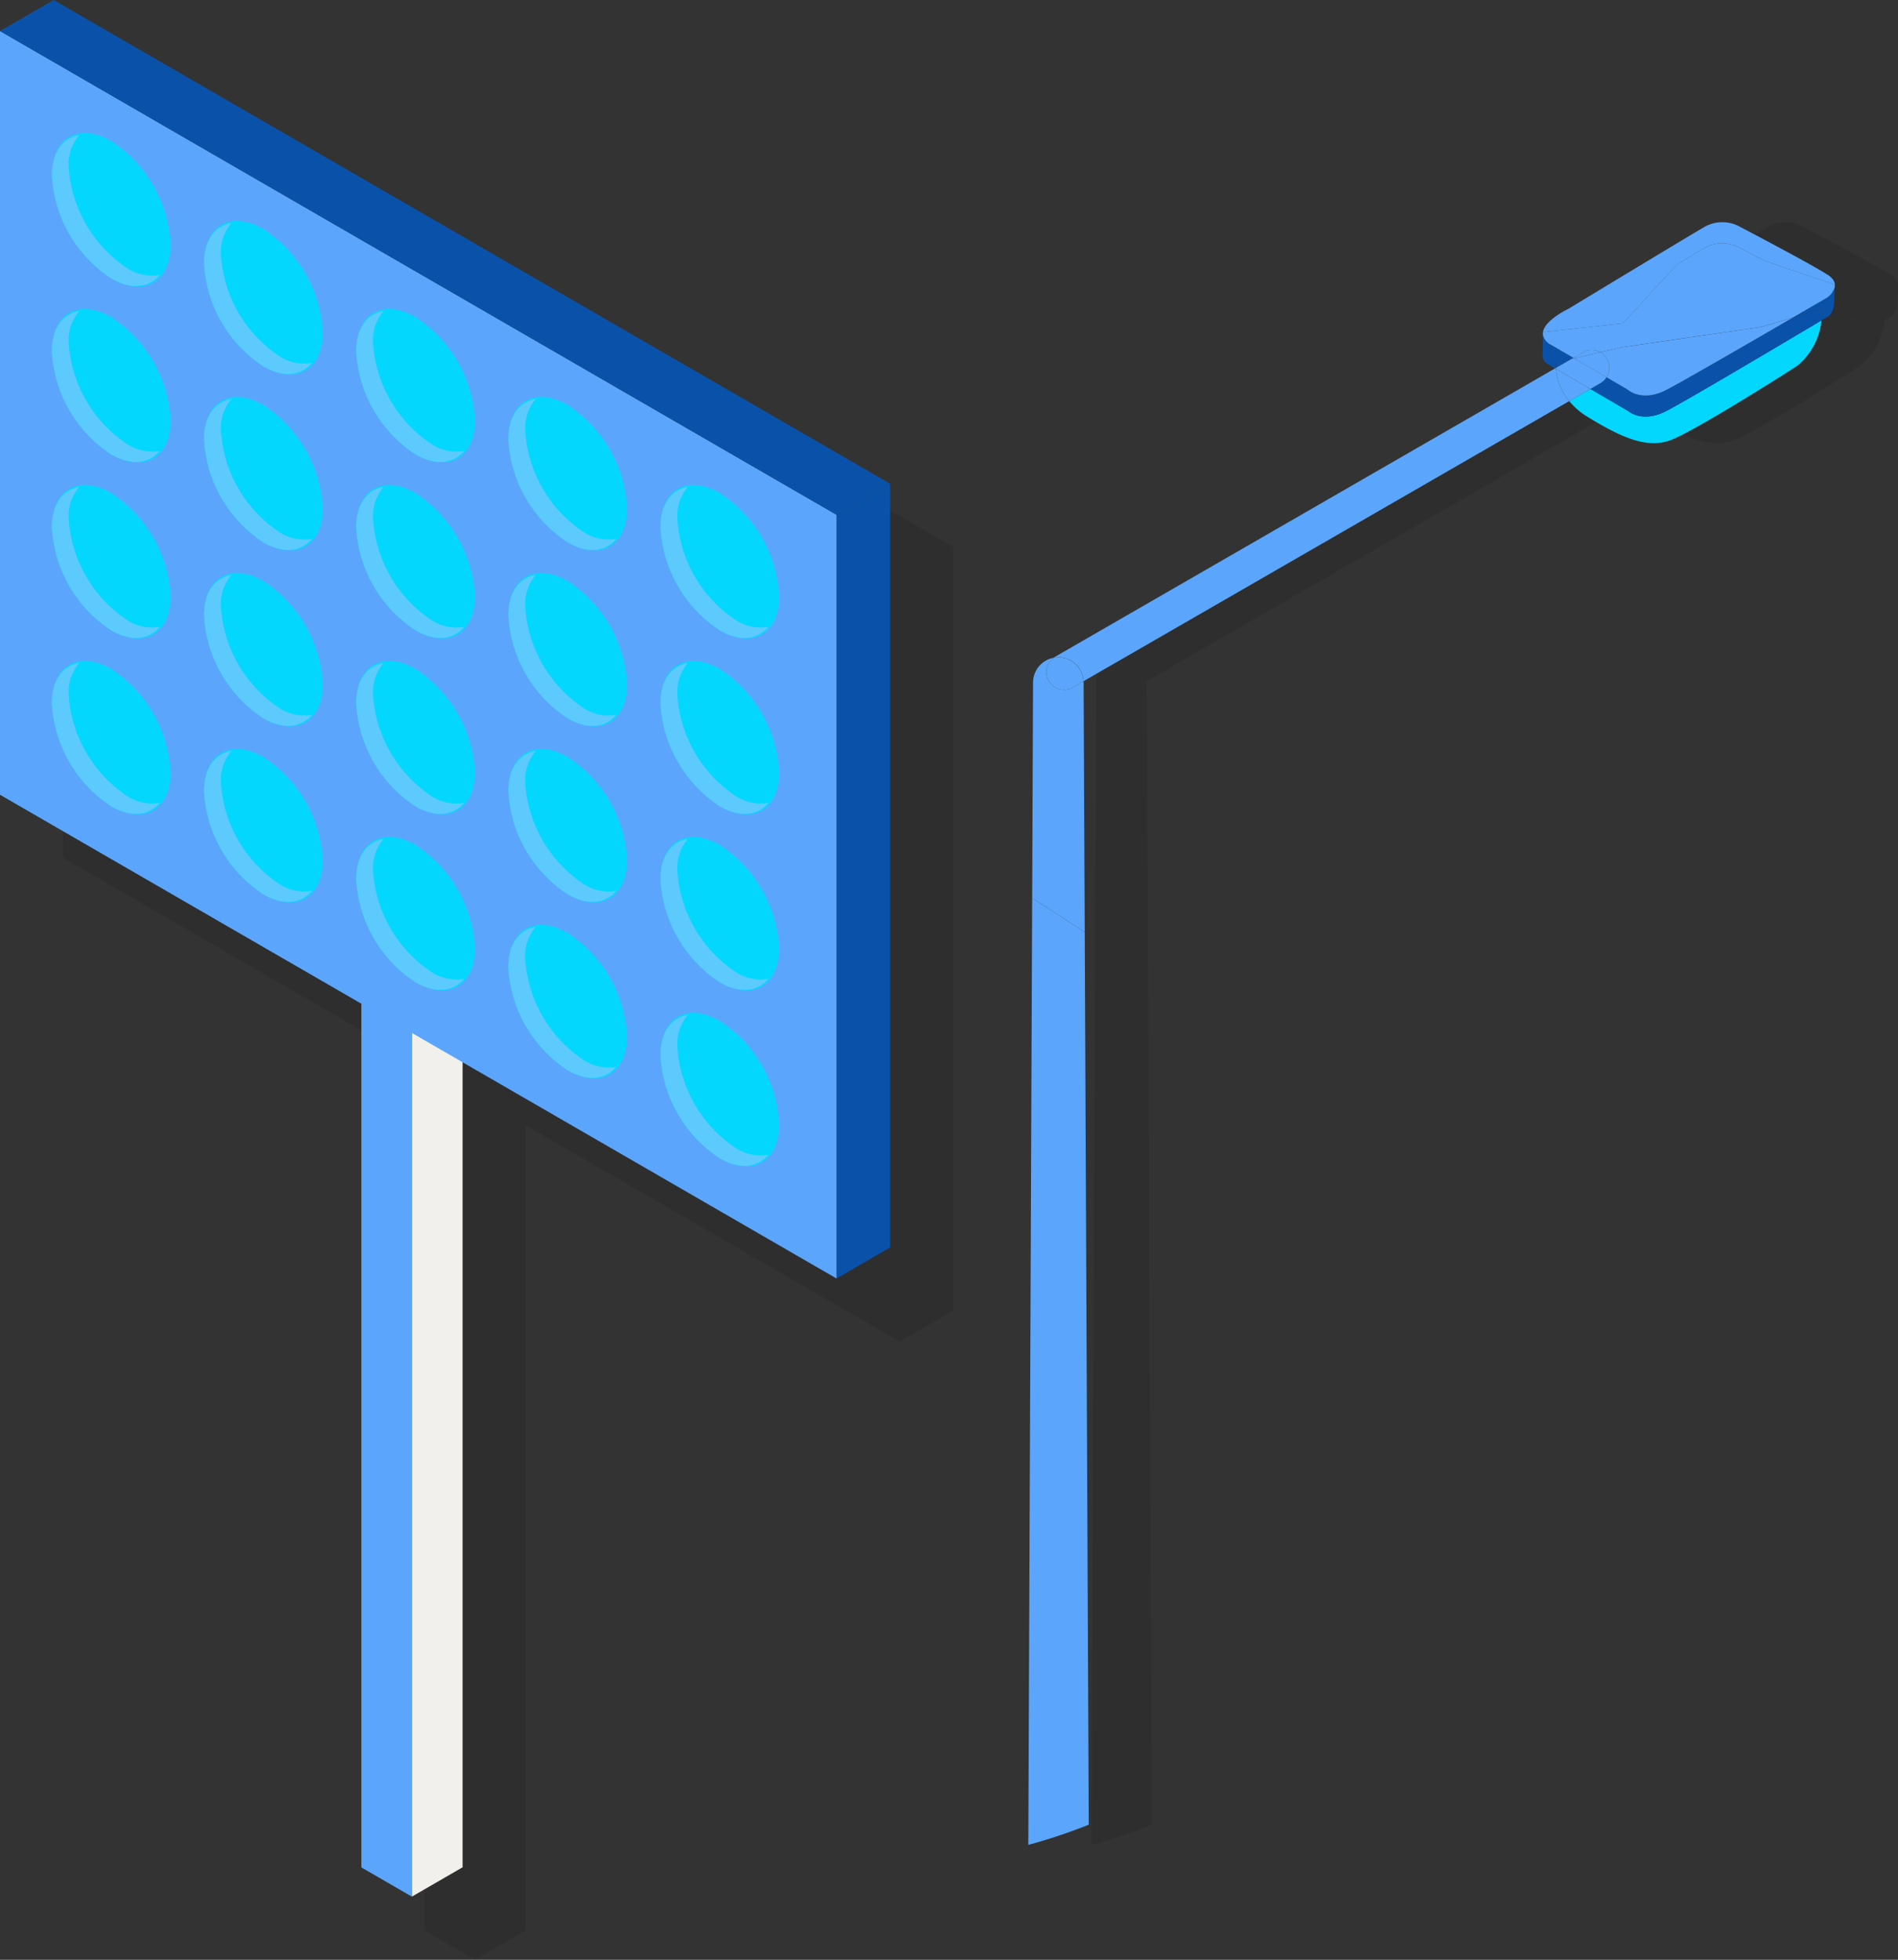 <svg xmlns="http://www.w3.org/2000/svg" xmlns:xlink="http://www.w3.org/1999/xlink" width="168.467" height="173.907" viewBox="0 0 168.467 173.907">
  <rect x="0" y="0" width="168.467" height="173.907" fill="#333333" stroke="none"/>
  <defs>
    <clipPath id="clip-path">
      <rect id="Rectangle_2157" data-name="Rectangle 2157" width="168.467" height="173.907" fill="none"/>
    </clipPath>
    <clipPath id="clip-path-3">
      <rect id="Rectangle_2153" data-name="Rectangle 2153" width="79.011" height="168.304" fill="none"/>
    </clipPath>
    <clipPath id="clip-path-5">
      <rect id="Rectangle_2155" data-name="Rectangle 2155" width="71.59" height="144.001" fill="none"/>
    </clipPath>
  </defs>
  <g id="Groupe_3084" data-name="Groupe 3084" clip-path="url(#clip-path)">
    <g id="Groupe_3078" data-name="Groupe 3078">
      <g id="Groupe_3077" data-name="Groupe 3077" clip-path="url(#clip-path)">
        <g id="Groupe_3076" data-name="Groupe 3076" transform="translate(5.604 5.604)" opacity="0.09" style="mix-blend-mode: multiply;isolation: isolate">
          <g id="Groupe_3075" data-name="Groupe 3075">
            <g id="Groupe_3074" data-name="Groupe 3074" clip-path="url(#clip-path-3)">
              <path id="Tracé_20965" data-name="Tracé 20965" d="M75.229,242.783l4.508-2.605V156.663l-4.508,2.605Z" transform="translate(-38.677 -74.479)"/>
              <path id="Tracé_20966" data-name="Tracé 20966" d="M67.235,240.2l4.479,2.59V159.28l-4.479-2.59Z" transform="translate(-35.163 -74.491)"/>
              <path id="Tracé_20967" data-name="Tracé 20967" d="M71.714,157.236l4.508-2.605-4.481-2.59-4.506,2.605Z" transform="translate(-35.163 -72.447)"/>
              <path id="Tracé_20968" data-name="Tracé 20968" d="M142.5,157.129l4.762-2.753V86.6L142.5,89.358Z" transform="translate(-68.254 -43.679)"/>
              <path id="Tracé_20969" data-name="Tracé 20969" d="M10,82.685,84.25,125.61V57.839L10,14.913Z" transform="translate(-10 -12.16)"/>
              <path id="Tracé_20970" data-name="Tracé 20970" d="M84.249,55.679l4.762-2.753L14.762,10,10,12.753Z" transform="translate(-10 -10)"/>
              <path id="Tracé_20971" data-name="Tracé 20971" d="M28.749,87.766c0,3.364-2.358,4.727-5.268,3.045a11.662,11.662,0,0,1-5.267-9.135c0-3.363,2.359-4.727,5.267-3.045a11.659,11.659,0,0,1,5.268,9.135m8.239-1.328c-2.91-1.682-5.268-.318-5.268,3.046a11.661,11.661,0,0,0,5.268,9.135c2.908,1.682,5.267.318,5.267-3.046a11.664,11.664,0,0,0-5.267-9.136m13.506,7.808c-2.91-1.682-5.269-.318-5.269,3.045a11.659,11.659,0,0,0,5.269,9.135c2.908,1.684,5.267.321,5.267-3.045a11.662,11.662,0,0,0-5.267-9.135M64,102.054c-2.91-1.682-5.268-.318-5.268,3.046A11.667,11.667,0,0,0,64,114.237c2.908,1.682,5.267.318,5.267-3.047A11.663,11.663,0,0,0,64,102.054M77.5,109.862c-2.91-1.682-5.269-.319-5.269,3.045a11.663,11.663,0,0,0,5.269,9.137c2.908,1.682,5.267.318,5.267-3.045a11.663,11.663,0,0,0-5.267-9.137M23.481,63.014c-2.908-1.682-5.267-.318-5.267,3.047A11.664,11.664,0,0,0,23.481,75.2c2.91,1.682,5.268.318,5.268-3.046a11.665,11.665,0,0,0-5.268-9.137m13.507,7.81c-2.91-1.684-5.268-.318-5.268,3.045A11.66,11.66,0,0,0,36.988,83c2.908,1.682,5.267.318,5.267-3.045a11.662,11.662,0,0,0-5.267-9.135m13.506,7.807c-2.91-1.682-5.269-.318-5.269,3.045a11.659,11.659,0,0,0,5.269,9.135c2.908,1.682,5.267.319,5.267-3.045a11.663,11.663,0,0,0-5.267-9.135M64,86.438c-2.91-1.682-5.268-.318-5.268,3.046A11.661,11.661,0,0,0,64,98.619c2.908,1.682,5.267.318,5.267-3.046A11.664,11.664,0,0,0,64,86.438M77.5,94.246c-2.91-1.682-5.269-.318-5.269,3.045a11.659,11.659,0,0,0,5.269,9.135c2.908,1.684,5.267.321,5.267-3.045A11.662,11.662,0,0,0,77.5,94.246M23.481,47.4c-2.908-1.682-5.267-.318-5.267,3.046a11.664,11.664,0,0,0,5.267,9.137c2.91,1.682,5.268.318,5.268-3.045A11.662,11.662,0,0,0,23.481,47.4m13.507,7.808c-2.91-1.682-5.268-.319-5.268,3.047a11.66,11.66,0,0,0,5.268,9.135c2.908,1.682,5.267.318,5.267-3.045a11.665,11.665,0,0,0-5.267-9.137m13.506,7.807c-2.91-1.682-5.269-.318-5.269,3.047A11.66,11.66,0,0,0,50.494,75.2c2.908,1.682,5.267.318,5.267-3.046a11.67,11.67,0,0,0-5.267-9.137M64,70.824c-2.91-1.684-5.268-.318-5.268,3.045A11.66,11.66,0,0,0,64,83c2.908,1.682,5.267.318,5.267-3.045A11.662,11.662,0,0,0,64,70.824M77.5,78.631c-2.91-1.682-5.269-.318-5.269,3.045A11.659,11.659,0,0,0,77.5,90.811c2.908,1.682,5.267.319,5.267-3.045A11.663,11.663,0,0,0,77.5,78.631M23.481,31.783c-2.908-1.682-5.267-.318-5.267,3.046a11.666,11.666,0,0,0,5.267,9.137c2.91,1.682,5.268.318,5.268-3.045a11.66,11.66,0,0,0-5.268-9.138m13.507,7.808c-2.91-1.682-5.268-.318-5.268,3.045a11.66,11.66,0,0,0,5.268,9.137c2.908,1.682,5.267.319,5.267-3.045a11.663,11.663,0,0,0-5.267-9.137M50.494,47.4c-2.91-1.682-5.269-.318-5.269,3.046a11.66,11.66,0,0,0,5.269,9.137c2.908,1.682,5.267.318,5.267-3.045A11.666,11.666,0,0,0,50.494,47.4M64,55.206c-2.91-1.682-5.268-.319-5.268,3.047A11.66,11.66,0,0,0,64,67.389c2.908,1.682,5.267.318,5.267-3.045A11.665,11.665,0,0,0,64,55.206M77.5,63.014c-2.91-1.682-5.269-.318-5.269,3.047A11.66,11.66,0,0,0,77.5,75.2c2.908,1.682,5.267.318,5.267-3.046A11.67,11.67,0,0,0,77.5,63.014" transform="translate(-13.611 -19.26)"/>
              <path id="Tracé_20972" data-name="Tracé 20972" d="M61.164,101.64a4.018,4.018,0,0,0-.943,2.732,11.665,11.665,0,0,0,5.267,9.137,4.009,4.009,0,0,0,2.835.547c-.941,1.111-2.484,1.377-4.324.313a11.658,11.658,0,0,1-5.268-9.135c0-2.129,1-3.334,2.433-3.594M72.236,66.193A11.661,11.661,0,0,0,77.5,75.331c1.842,1.064,3.383.8,4.326-.315a4.006,4.006,0,0,1-2.838-.547,11.662,11.662,0,0,1-5.266-9.137,4.019,4.019,0,0,1,.94-2.731c-1.429.262-2.431,1.465-2.431,3.592M58.731,89.619A11.66,11.66,0,0,0,64,98.754c1.84,1.065,3.383.8,4.324-.313a4,4,0,0,1-2.835-.549,11.662,11.662,0,0,1-5.267-9.135,4.018,4.018,0,0,1,.943-2.732c-1.431.261-2.433,1.465-2.433,3.594m0-31.233A11.662,11.662,0,0,0,64,67.523c1.84,1.064,3.383.8,4.324-.313a4.011,4.011,0,0,1-2.835-.549,11.663,11.663,0,0,1-5.267-9.135,4.013,4.013,0,0,1,.943-2.732c-1.431.26-2.433,1.463-2.433,3.592m0,15.617A11.659,11.659,0,0,0,64,83.139c1.84,1.064,3.383.8,4.324-.313a4.016,4.016,0,0,1-2.835-.549,11.667,11.667,0,0,1-5.267-9.138,4.018,4.018,0,0,1,.943-2.732c-1.431.262-2.433,1.466-2.433,3.6M72.236,97.426a11.659,11.659,0,0,0,5.269,9.135c1.842,1.066,3.383.8,4.326-.313a4.016,4.016,0,0,1-2.838-.549,11.663,11.663,0,0,1-5.266-9.135,4.023,4.023,0,0,1,.94-2.732c-1.429.262-2.431,1.466-2.431,3.594m0,15.615a11.663,11.663,0,0,0,5.269,9.137c1.84,1.064,3.383.8,4.324-.314a4.014,4.014,0,0,1-2.835-.549,11.662,11.662,0,0,1-5.266-9.135,4.021,4.021,0,0,1,.942-2.732c-1.431.262-2.433,1.465-2.433,3.594m0-31.233A11.659,11.659,0,0,0,77.5,90.946c1.84,1.064,3.383.8,4.324-.313a4.011,4.011,0,0,1-2.835-.549,11.663,11.663,0,0,1-5.266-9.135,4.019,4.019,0,0,1,.942-2.732c-1.431.26-2.433,1.463-2.433,3.592M20.647,31.369c-1.431.262-2.433,1.466-2.433,3.594A11.661,11.661,0,0,0,23.482,44.1c1.841,1.065,3.383.8,4.324-.313a4.025,4.025,0,0,1-2.835-.547A11.663,11.663,0,0,1,19.7,34.1a4.029,4.029,0,0,1,.943-2.732M45.225,97.426a11.66,11.66,0,0,0,5.268,9.135c1.841,1.066,3.383.8,4.326-.313a4.015,4.015,0,0,1-2.837-.549,11.659,11.659,0,0,1-5.267-9.135,4.021,4.021,0,0,1,.941-2.732c-1.429.262-2.431,1.466-2.431,3.594M18.214,81.809a11.66,11.66,0,0,0,5.268,9.137c1.841,1.064,3.382.8,4.324-.313a4.009,4.009,0,0,1-2.835-.549A11.659,11.659,0,0,1,19.7,80.949a4.016,4.016,0,0,1,.943-2.732c-1.431.26-2.433,1.463-2.433,3.592M31.72,42.771a11.658,11.658,0,0,0,5.268,9.135c1.84,1.066,3.381.8,4.324-.313a4,4,0,0,1-2.835-.547,11.66,11.66,0,0,1-5.267-9.137,4.02,4.02,0,0,1,.941-2.731c-1.429.262-2.431,1.464-2.431,3.592M18.214,66.193a11.662,11.662,0,0,0,5.268,9.138c1.841,1.064,3.383.8,4.324-.315a4,4,0,0,1-2.835-.547A11.658,11.658,0,0,1,19.7,65.332a4.016,4.016,0,0,1,.941-2.731c-1.429.262-2.431,1.465-2.431,3.592m0-15.615a11.661,11.661,0,0,0,5.268,9.137c1.841,1.064,3.382.8,4.324-.313a4.03,4.03,0,0,1-2.835-.549A11.663,11.663,0,0,1,19.7,49.717a4.018,4.018,0,0,1,.943-2.732c-1.431.262-2.433,1.465-2.433,3.594M31.72,58.386a11.662,11.662,0,0,0,5.268,9.137c1.84,1.064,3.381.8,4.324-.313a4.032,4.032,0,0,1-2.835-.549,11.657,11.657,0,0,1-5.267-9.135,4.013,4.013,0,0,1,.943-2.732c-1.431.26-2.433,1.463-2.433,3.592m0,31.233a11.66,11.66,0,0,0,5.268,9.135c1.84,1.065,3.381.8,4.324-.313a4.021,4.021,0,0,1-2.835-.549,11.656,11.656,0,0,1-5.267-9.135,4.018,4.018,0,0,1,.943-2.732c-1.431.261-2.433,1.465-2.433,3.594M45.225,66.193a11.662,11.662,0,0,0,5.268,9.138c1.841,1.064,3.383.8,4.326-.315a4,4,0,0,1-2.837-.547,11.658,11.658,0,0,1-5.267-9.137,4.016,4.016,0,0,1,.941-2.731c-1.429.262-2.431,1.465-2.431,3.592m0-15.615a11.661,11.661,0,0,0,5.268,9.137c1.841,1.064,3.383.8,4.324-.313a4.013,4.013,0,0,1-2.835-.549,11.663,11.663,0,0,1-5.267-9.137,4.018,4.018,0,0,1,.943-2.732c-1.431.262-2.433,1.465-2.433,3.594M31.72,74a11.659,11.659,0,0,0,5.268,9.135c1.84,1.064,3.381.8,4.324-.313a4.013,4.013,0,0,1-2.835-.549A11.661,11.661,0,0,1,33.21,73.14a4.018,4.018,0,0,1,.943-2.732c-1.431.262-2.433,1.466-2.433,3.6m13.505,7.806a11.66,11.66,0,0,0,5.268,9.137c1.841,1.064,3.383.8,4.324-.313a4.009,4.009,0,0,1-2.835-.549,11.659,11.659,0,0,1-5.267-9.135,4.016,4.016,0,0,1,.943-2.732c-1.431.26-2.433,1.463-2.433,3.592" transform="translate(-13.611 -19.395)"/>
            </g>
          </g>
        </g>
      </g>
    </g>
    <path id="Tracé_20973" data-name="Tracé 20973" d="M65.229,232.783l4.508-2.605V146.663l-4.508,2.605Z" transform="translate(-28.677 -64.479)" fill="#f2f0ed"/>
    <path id="Tracé_20974" data-name="Tracé 20974" d="M57.235,230.2l4.479,2.59V149.28l-4.479-2.59Z" transform="translate(-25.163 -64.491)" fill="#5ba6fc"/>
    <path id="Tracé_20975" data-name="Tracé 20975" d="M61.714,147.236l4.508-2.605-4.481-2.59-4.506,2.605Z" transform="translate(-25.163 -62.447)" fill="#0a52a9"/>
    <path id="Tracé_20976" data-name="Tracé 20976" d="M132.5,147.129l4.762-2.753V76.6L132.5,79.358Z" transform="translate(-58.254 -33.679)" fill="#0a52a9"/>
    <path id="Tracé_20977" data-name="Tracé 20977" d="M0,72.685,74.249,115.61V47.839L0,4.912Z" transform="translate(0 -2.16)" fill="#5ba6fc"/>
    <path id="Tracé_20978" data-name="Tracé 20978" d="M4.762,0,0,2.753l74.25,42.926,4.761-2.753Z" transform="translate(0 0)" fill="#0a52a9"/>
    <g id="Groupe_3083" data-name="Groupe 3083">
      <g id="Groupe_3082" data-name="Groupe 3082" clip-path="url(#clip-path)">
        <path id="Tracé_20979" data-name="Tracé 20979" d="M18.749,77.766c0,3.364-2.358,4.727-5.268,3.045a11.662,11.662,0,0,1-5.267-9.135c0-3.363,2.359-4.727,5.267-3.045a11.659,11.659,0,0,1,5.268,9.135m8.239-1.328c-2.91-1.682-5.268-.318-5.268,3.046a11.661,11.661,0,0,0,5.268,9.135c2.908,1.682,5.267.318,5.267-3.046a11.664,11.664,0,0,0-5.267-9.136m13.506,7.808c-2.91-1.682-5.269-.318-5.269,3.045a11.659,11.659,0,0,0,5.269,9.135c2.908,1.684,5.267.321,5.267-3.045a11.662,11.662,0,0,0-5.267-9.135M54,92.054c-2.91-1.682-5.268-.318-5.268,3.046A11.667,11.667,0,0,0,54,104.237c2.908,1.682,5.267.318,5.267-3.047A11.663,11.663,0,0,0,54,92.054M67.5,99.862c-2.91-1.682-5.269-.319-5.269,3.045a11.663,11.663,0,0,0,5.269,9.137c2.908,1.682,5.267.318,5.267-3.045A11.663,11.663,0,0,0,67.5,99.862M13.481,53.014c-2.908-1.682-5.267-.318-5.267,3.047A11.664,11.664,0,0,0,13.481,65.2c2.91,1.682,5.268.318,5.268-3.046a11.665,11.665,0,0,0-5.268-9.137m13.507,7.81c-2.91-1.684-5.268-.318-5.268,3.045A11.66,11.66,0,0,0,26.988,73c2.908,1.682,5.267.318,5.267-3.045a11.662,11.662,0,0,0-5.267-9.135m13.506,7.807c-2.91-1.682-5.269-.318-5.269,3.045a11.659,11.659,0,0,0,5.269,9.135c2.908,1.682,5.267.319,5.267-3.045a11.663,11.663,0,0,0-5.267-9.135M54,76.438c-2.91-1.682-5.268-.318-5.268,3.046A11.661,11.661,0,0,0,54,88.619c2.908,1.682,5.267.318,5.267-3.046A11.664,11.664,0,0,0,54,76.438M67.5,84.246c-2.91-1.682-5.269-.318-5.269,3.045A11.659,11.659,0,0,0,67.5,96.427c2.908,1.684,5.267.321,5.267-3.045A11.662,11.662,0,0,0,67.5,84.246M13.481,37.4c-2.908-1.682-5.267-.318-5.267,3.046a11.664,11.664,0,0,0,5.267,9.137c2.91,1.682,5.268.318,5.268-3.045A11.662,11.662,0,0,0,13.481,37.4m13.507,7.808c-2.91-1.682-5.268-.319-5.268,3.047a11.66,11.66,0,0,0,5.268,9.135c2.908,1.682,5.267.318,5.267-3.045a11.665,11.665,0,0,0-5.267-9.137m13.506,7.807c-2.91-1.682-5.269-.318-5.269,3.047A11.66,11.66,0,0,0,40.494,65.2c2.908,1.682,5.267.318,5.267-3.046a11.67,11.67,0,0,0-5.267-9.137M54,60.824c-2.91-1.684-5.268-.318-5.268,3.045A11.66,11.66,0,0,0,54,73c2.908,1.682,5.267.318,5.267-3.045A11.662,11.662,0,0,0,54,60.824M67.5,68.631c-2.91-1.682-5.269-.318-5.269,3.045A11.659,11.659,0,0,0,67.5,80.811c2.908,1.682,5.267.319,5.267-3.045A11.663,11.663,0,0,0,67.5,68.631M13.481,21.783c-2.908-1.682-5.267-.318-5.267,3.046a11.666,11.666,0,0,0,5.267,9.137c2.91,1.682,5.268.318,5.268-3.045a11.66,11.66,0,0,0-5.268-9.138m13.507,7.808c-2.91-1.682-5.268-.318-5.268,3.045a11.66,11.66,0,0,0,5.268,9.137c2.908,1.682,5.267.319,5.267-3.045a11.663,11.663,0,0,0-5.267-9.137M40.494,37.4c-2.91-1.682-5.269-.318-5.269,3.046a11.66,11.66,0,0,0,5.269,9.137c2.908,1.682,5.267.318,5.267-3.045A11.666,11.666,0,0,0,40.494,37.4M54,45.206c-2.91-1.682-5.268-.319-5.268,3.047A11.66,11.66,0,0,0,54,57.389c2.908,1.682,5.267.318,5.267-3.045A11.665,11.665,0,0,0,54,45.206M67.5,53.014c-2.91-1.682-5.269-.318-5.269,3.047A11.66,11.66,0,0,0,67.5,65.2c2.908,1.682,5.267.318,5.267-3.046A11.67,11.67,0,0,0,67.5,53.014" transform="translate(-3.611 -9.26)" fill="#04d7fd"/>
        <path id="Tracé_20980" data-name="Tracé 20980" d="M51.164,91.64a4.018,4.018,0,0,0-.943,2.732,11.665,11.665,0,0,0,5.267,9.137,4.009,4.009,0,0,0,2.835.547c-.941,1.111-2.484,1.377-4.324.313a11.658,11.658,0,0,1-5.268-9.135c0-2.129,1-3.334,2.433-3.594M62.236,56.193A11.661,11.661,0,0,0,67.5,65.331c1.842,1.064,3.383.8,4.326-.315a4.006,4.006,0,0,1-2.838-.547,11.662,11.662,0,0,1-5.266-9.137,4.019,4.019,0,0,1,.94-2.731c-1.429.262-2.431,1.465-2.431,3.592M48.731,79.619A11.66,11.66,0,0,0,54,88.754c1.84,1.065,3.383.8,4.324-.313a4,4,0,0,1-2.835-.549,11.662,11.662,0,0,1-5.267-9.136,4.018,4.018,0,0,1,.943-2.732c-1.431.261-2.433,1.465-2.433,3.594m0-31.233A11.662,11.662,0,0,0,54,57.523c1.84,1.064,3.383.8,4.324-.313a4.011,4.011,0,0,1-2.835-.549,11.663,11.663,0,0,1-5.267-9.135,4.013,4.013,0,0,1,.943-2.732c-1.431.26-2.433,1.463-2.433,3.592m0,15.617A11.659,11.659,0,0,0,54,73.139c1.84,1.064,3.383.8,4.324-.313a4.016,4.016,0,0,1-2.835-.549,11.667,11.667,0,0,1-5.267-9.138,4.018,4.018,0,0,1,.943-2.732c-1.431.262-2.433,1.466-2.433,3.6M62.236,87.426A11.659,11.659,0,0,0,67.5,96.562c1.842,1.066,3.383.8,4.326-.313a4.016,4.016,0,0,1-2.838-.549,11.663,11.663,0,0,1-5.266-9.135,4.023,4.023,0,0,1,.94-2.732c-1.429.262-2.431,1.466-2.431,3.594m0,15.615a11.663,11.663,0,0,0,5.269,9.137c1.84,1.064,3.383.8,4.324-.314a4.014,4.014,0,0,1-2.835-.549,11.662,11.662,0,0,1-5.266-9.135,4.021,4.021,0,0,1,.942-2.732c-1.431.262-2.433,1.465-2.433,3.594m0-31.233A11.659,11.659,0,0,0,67.5,80.946c1.84,1.064,3.383.8,4.324-.313a4.011,4.011,0,0,1-2.835-.549,11.663,11.663,0,0,1-5.266-9.135,4.019,4.019,0,0,1,.942-2.732c-1.431.26-2.433,1.463-2.433,3.592M10.647,21.369c-1.431.262-2.433,1.466-2.433,3.594A11.661,11.661,0,0,0,13.482,34.1c1.841,1.065,3.383.8,4.324-.313a4.025,4.025,0,0,1-2.835-.547A11.663,11.663,0,0,1,9.7,24.1a4.029,4.029,0,0,1,.943-2.732M35.225,87.426a11.66,11.66,0,0,0,5.268,9.135c1.841,1.066,3.383.8,4.326-.313a4.015,4.015,0,0,1-2.837-.549,11.659,11.659,0,0,1-5.267-9.135,4.021,4.021,0,0,1,.941-2.732c-1.429.262-2.431,1.466-2.431,3.594M8.214,71.809a11.66,11.66,0,0,0,5.268,9.137c1.841,1.064,3.382.8,4.324-.313a4.009,4.009,0,0,1-2.835-.549A11.659,11.659,0,0,1,9.7,70.949a4.016,4.016,0,0,1,.943-2.732c-1.431.26-2.433,1.463-2.433,3.592M21.72,32.771a11.658,11.658,0,0,0,5.268,9.136c1.84,1.066,3.381.8,4.324-.313a4,4,0,0,1-2.835-.547,11.66,11.66,0,0,1-5.267-9.137,4.02,4.02,0,0,1,.941-2.731c-1.429.262-2.431,1.464-2.431,3.592M8.214,56.193a11.662,11.662,0,0,0,5.268,9.138c1.841,1.064,3.383.8,4.324-.315a4,4,0,0,1-2.835-.547A11.658,11.658,0,0,1,9.7,55.332a4.016,4.016,0,0,1,.941-2.731c-1.429.262-2.431,1.465-2.431,3.592m0-15.615a11.661,11.661,0,0,0,5.268,9.137c1.841,1.064,3.382.8,4.324-.313a4.03,4.03,0,0,1-2.835-.549A11.663,11.663,0,0,1,9.7,39.717a4.018,4.018,0,0,1,.943-2.732c-1.431.262-2.433,1.465-2.433,3.594M21.72,48.386a11.662,11.662,0,0,0,5.268,9.137c1.84,1.064,3.381.8,4.324-.313a4.032,4.032,0,0,1-2.835-.549,11.657,11.657,0,0,1-5.267-9.135,4.013,4.013,0,0,1,.943-2.732c-1.431.26-2.433,1.463-2.433,3.592m0,31.233a11.66,11.66,0,0,0,5.268,9.135c1.84,1.065,3.381.8,4.324-.313a4.021,4.021,0,0,1-2.835-.549,11.656,11.656,0,0,1-5.267-9.136,4.018,4.018,0,0,1,.943-2.732c-1.431.261-2.433,1.465-2.433,3.594M35.225,56.193a11.662,11.662,0,0,0,5.268,9.138c1.841,1.064,3.383.8,4.326-.315a4,4,0,0,1-2.837-.547,11.658,11.658,0,0,1-5.267-9.137,4.016,4.016,0,0,1,.941-2.731c-1.429.262-2.431,1.465-2.431,3.592m0-15.615a11.661,11.661,0,0,0,5.268,9.137c1.841,1.064,3.383.8,4.324-.313a4.013,4.013,0,0,1-2.835-.549,11.663,11.663,0,0,1-5.267-9.137,4.018,4.018,0,0,1,.943-2.732c-1.431.262-2.433,1.465-2.433,3.594M21.72,64a11.659,11.659,0,0,0,5.268,9.135c1.84,1.064,3.381.8,4.324-.313a4.013,4.013,0,0,1-2.835-.549A11.661,11.661,0,0,1,23.21,63.14a4.018,4.018,0,0,1,.943-2.732c-1.431.262-2.433,1.466-2.433,3.6m13.505,7.806a11.66,11.66,0,0,0,5.268,9.137c1.841,1.064,3.383.8,4.324-.313a4.009,4.009,0,0,1-2.835-.549,11.659,11.659,0,0,1-5.267-9.135,4.016,4.016,0,0,1,.943-2.732c-1.431.26-2.433,1.463-2.433,3.592" transform="translate(-3.611 -9.395)" fill="#5dcafd"/>
        <g id="Groupe_3081" data-name="Groupe 3081" transform="translate(96.878 19.711)" opacity="0.09" style="mix-blend-mode: multiply;isolation: isolate">
          <g id="Groupe_3080" data-name="Groupe 3080">
            <g id="Groupe_3079" data-name="Groupe 3079" clip-path="url(#clip-path-5)">
              <path id="Tracé_20981" data-name="Tracé 20981" d="M263.772,58.769l-3.333-1.948L258.56,57.9a6.41,6.41,0,0,0,1.631,1.4c3.161,1.939,5.317,2.8,7.328,2.083s10.148-5.862,11.279-6.609a5.946,5.946,0,0,0,2.155-4.037c-2.537,1.509-11.845,7.038-13.744,8.025-2.2,1.145-3.436,0-3.436,0" transform="translate(-210.552 -42.02)"/>
              <path id="Tracé_20982" data-name="Tracé 20982" d="M255.536,55.5l1.347-.315.188-.108-1.938-1.132a1.347,1.347,0,0,1-.764-.907l-.011.963c-.053,1.329-.053,1.329.776,1.814l.327.191.068-.04a3.078,3.078,0,0,1,.008-.466" transform="translate(-208.696 -43.028)"/>
              <path id="Tracé_20983" data-name="Tracé 20983" d="M297.064,46.418s-1.269.741-3.056,1.779l2.637-.782a8.73,8.73,0,0,1-.108,1.041l.646-.384a1.592,1.592,0,0,0,.467-1.163h.007l.048-1.37a1.771,1.771,0,0,1-.64.879" transform="translate(-226.136 -39.732)"/>
              <path id="Tracé_20984" data-name="Tracé 20984" d="M279.9,49.669c-3.73,2.168-9.727,5.639-11.216,6.413-2.2,1.145-3.436,0-3.436,0l-1.9-1.111a1.546,1.546,0,0,1-.534.516l-.9.518,3.333,1.948s1.233,1.145,3.436,0c1.9-.987,11.207-6.516,13.744-8.025a8.73,8.73,0,0,0,.108-1.041Z" transform="translate(-212.027 -41.204)"/>
              <path id="Tracé_20985" data-name="Tracé 20985" d="M256.466,57.182a3.079,3.079,0,0,0-.008.466l1.355-.781Z" transform="translate(-209.626 -44.712)"/>
              <path id="Tracé_20986" data-name="Tracé 20986" d="M254.387,52.844l0-.243a.842.842,0,0,0,0,.243" transform="translate(-208.714 -42.837)"/>
              <path id="Tracé_20987" data-name="Tracé 20987" d="M279.65,39.836c-1.5-.969-7.729-4.228-7.729-4.228a3.213,3.213,0,0,0-3.195,0c-1.674.969-12.068,7.263-12.068,7.263s-2.1.99-2.259,2.069l7.094-.779,4.858-5.268c1.1-.662,1.983-1.187,2.375-1.414a3.214,3.214,0,0,1,3.2,0s.927.485,2.148,1.135l6.229,2.1-.009.266c.079-.346-.031-.754-.64-1.148" transform="translate(-208.723 -35.176)"/>
              <path id="Tracé_20988" data-name="Tracé 20988" d="M274.068,40.08c-1.222-.65-2.149-1.135-2.149-1.135a3.214,3.214,0,0,0-3.2,0c-.392.227-1.271.752-2.375,1.414l-4.859,5.268-7.092.779v0l0,.243a1.344,1.344,0,0,0,.764.907L257.1,48.69l.848-.489a1.564,1.564,0,0,1,1.54-.006l1.892-.443,12.357-1.8,2.859-.848c1.786-1.038,3.056-1.779,3.056-1.779a1.767,1.767,0,0,0,.639-.879l.01-.266Z" transform="translate(-208.72 -36.644)"/>
              <path id="Tracé_20989" data-name="Tracé 20989" d="M254.4,52.6v0Z" transform="translate(-208.722 -42.835)"/>
              <path id="Tracé_20990" data-name="Tracé 20990" d="M264.081,53.957a1.564,1.564,0,0,1-.048,1.627l1.9,1.111s1.233,1.145,3.436,0c1.489-.774,7.486-4.245,11.216-6.413l-2.859.847-12.356,1.8-1.893.443a1.553,1.553,0,0,1,.6.588" transform="translate(-212.714 -41.817)"/>
              <path id="Tracé_20991" data-name="Tracé 20991" d="M221.42,58.331,177.045,83.917a1.562,1.562,0,0,0-.132.094,2.215,2.215,0,0,1,2.638,2.087L222.664,61.24a5.077,5.077,0,0,1-1.169-2.865Z" transform="translate(-174.656 -45.356)"/>
              <path id="Tracé_20992" data-name="Tracé 20992" d="M256.473,58.409a5.072,5.072,0,0,0,1.17,2.865l1.879-1.083Z" transform="translate(-209.634 -45.39)"/>
              <path id="Tracé_20993" data-name="Tracé 20993" d="M256.408,58.261l-.068.039.075.044c0-.027,0-.057-.006-.083" transform="translate(-209.576 -45.325)"/>
              <path id="Tracé_20994" data-name="Tracé 20994" d="M259.146,56.72l-.078-.046-.188.108Z" transform="translate(-210.693 -44.627)"/>
              <path id="Tracé_20995" data-name="Tracé 20995" d="M257.817,56.818l-1.355.781c0,.026,0,.055.006.083l3.049,1.782.9-.518a1.548,1.548,0,0,0,.535-.516l-2.865-1.674Z" transform="translate(-209.63 -44.664)"/>
              <path id="Tracé_20996" data-name="Tracé 20996" d="M261.6,55.634a1.564,1.564,0,0,0-1.54.006l-.848.489.078.046Z" transform="translate(-210.84 -44.082)"/>
              <path id="Tracé_20997" data-name="Tracé 20997" d="M262.221,58.006a1.55,1.55,0,0,0-.555-2.215l-2.31.541Z" transform="translate(-210.902 -44.239)"/>
              <path id="Tracé_20998" data-name="Tracé 20998" d="M174.961,106.208a1.565,1.565,0,0,1,.451-2.049,2.241,2.241,0,0,0-1.838,2.2l-.077,19.12,4.664,3.025-.1-22.145c0-.039-.01-.076-.011-.115l-.945.544a1.57,1.57,0,0,1-2.143-.582" transform="translate(-173.154 -65.504)"/>
              <path id="Tracé_20999" data-name="Tracé 20999" d="M172.886,226.233a49.943,49.943,0,0,0,5.363-1.79l-.357-79.208-4.664-3.025Z" transform="translate(-172.886 -82.233)"/>
              <path id="Tracé_21000" data-name="Tracé 21000" d="M176.8,104.086a2.253,2.253,0,0,0-.406.041,1.567,1.567,0,0,0,1.693,2.632l.945-.545a2.237,2.237,0,0,0-2.232-2.128" transform="translate(-174.141 -65.472)"/>
            </g>
          </g>
        </g>
        <path id="Tracé_21001" data-name="Tracé 21001" d="M253.772,58.769l-3.333-1.948L248.56,57.9a6.41,6.41,0,0,0,1.631,1.4c3.161,1.939,5.317,2.8,7.328,2.083s10.148-5.862,11.279-6.609a5.946,5.946,0,0,0,2.155-4.037c-2.537,1.509-11.845,7.038-13.744,8.025-2.2,1.145-3.436,0-3.436,0" transform="translate(-109.278 -22.309)" fill="#04d7fd"/>
        <path id="Tracé_21002" data-name="Tracé 21002" d="M245.536,55.5l1.347-.315.188-.108-1.938-1.132a1.347,1.347,0,0,1-.764-.907l-.011.963c-.053,1.329-.053,1.329.776,1.814l.327.191.068-.04a3.085,3.085,0,0,1,.008-.466" transform="translate(-107.422 -23.316)" fill="#0a52a9"/>
        <path id="Tracé_21003" data-name="Tracé 21003" d="M287.064,46.418s-1.269.741-3.056,1.779l2.636-.782a8.73,8.73,0,0,1-.108,1.041l.646-.384a1.592,1.592,0,0,0,.467-1.163h.007l.048-1.37a1.77,1.77,0,0,1-.64.879" transform="translate(-124.862 -20.021)" fill="#0a52a9"/>
        <path id="Tracé_21004" data-name="Tracé 21004" d="M269.9,49.669c-3.73,2.168-9.727,5.639-11.216,6.413-2.2,1.145-3.436,0-3.436,0l-1.9-1.111a1.547,1.547,0,0,1-.534.516l-.9.518,3.333,1.948s1.233,1.145,3.436,0c1.9-.987,11.207-6.516,13.744-8.025a8.73,8.73,0,0,0,.108-1.041Z" transform="translate(-110.752 -21.493)" fill="#0a52a9"/>
        <path id="Tracé_21005" data-name="Tracé 21005" d="M246.466,57.182a3.083,3.083,0,0,0-.008.466l1.355-.781Z" transform="translate(-108.352 -25.001)" fill="#0a52a9"/>
        <path id="Tracé_21006" data-name="Tracé 21006" d="M244.387,52.844l0-.243a.842.842,0,0,0,0,.243" transform="translate(-107.44 -23.126)" fill="#5ba6fc"/>
        <path id="Tracé_21007" data-name="Tracé 21007" d="M269.65,39.836c-1.5-.969-7.729-4.228-7.729-4.228a3.212,3.212,0,0,0-3.195,0c-1.674.969-12.068,7.263-12.068,7.263s-2.1.99-2.259,2.069l7.094-.779,4.858-5.268c1.1-.662,1.983-1.187,2.375-1.414a3.214,3.214,0,0,1,3.2,0s.927.485,2.148,1.135l6.229,2.1-.009.266c.079-.346-.031-.754-.64-1.148" transform="translate(-107.448 -15.465)" fill="#5ba6fc"/>
        <path id="Tracé_21008" data-name="Tracé 21008" d="M264.068,40.08c-1.222-.65-2.149-1.135-2.149-1.135a3.214,3.214,0,0,0-3.2,0c-.392.227-1.271.752-2.375,1.414l-4.859,5.268-7.092.779v0l0,.243a1.343,1.343,0,0,0,.764.907L247.1,48.69l.848-.489a1.564,1.564,0,0,1,1.54-.006l1.892-.443,12.357-1.8,2.859-.848c1.786-1.038,3.056-1.779,3.056-1.779a1.767,1.767,0,0,0,.639-.879l.01-.266Z" transform="translate(-107.446 -16.933)" fill="#5ba6fc"/>
        <path id="Tracé_21009" data-name="Tracé 21009" d="M244.4,52.6v0Z" transform="translate(-107.448 -23.124)" fill="#5ba6fc"/>
        <path id="Tracé_21010" data-name="Tracé 21010" d="M254.081,53.957a1.564,1.564,0,0,1-.048,1.627l1.9,1.111s1.233,1.145,3.436,0c1.489-.774,7.486-4.245,11.216-6.413l-2.859.847-12.356,1.8-1.893.443a1.553,1.553,0,0,1,.6.588" transform="translate(-111.439 -22.106)" fill="#5ba6fc"/>
        <path id="Tracé_21011" data-name="Tracé 21011" d="M211.42,58.331,167.045,83.917a1.562,1.562,0,0,0-.132.094,2.215,2.215,0,0,1,2.638,2.087L212.664,61.24a5.077,5.077,0,0,1-1.169-2.865Z" transform="translate(-73.382 -25.645)" fill="#5ba6fc"/>
        <path id="Tracé_21012" data-name="Tracé 21012" d="M246.473,58.409a5.072,5.072,0,0,0,1.17,2.865l1.879-1.083Z" transform="translate(-108.36 -25.679)" fill="#5ba6fc"/>
        <path id="Tracé_21013" data-name="Tracé 21013" d="M246.408,58.261l-.068.039.074.044c0-.027,0-.057-.006-.083" transform="translate(-108.302 -25.614)" fill="#5ba6fc"/>
        <path id="Tracé_21014" data-name="Tracé 21014" d="M249.146,56.72l-.078-.046-.188.108Z" transform="translate(-109.418 -24.916)" fill="#5ba6fc"/>
        <path id="Tracé_21015" data-name="Tracé 21015" d="M247.817,56.818l-1.355.781c0,.026,0,.055.006.083l3.049,1.782.9-.518a1.548,1.548,0,0,0,.535-.516l-2.865-1.674Z" transform="translate(-108.355 -24.952)" fill="#5ba6fc"/>
        <path id="Tracé_21016" data-name="Tracé 21016" d="M251.6,55.634a1.564,1.564,0,0,0-1.54.006l-.848.489.078.046Z" transform="translate(-109.566 -24.371)" fill="#5ba6fc"/>
        <path id="Tracé_21017" data-name="Tracé 21017" d="M252.221,58.006a1.55,1.55,0,0,0-.555-2.215l-2.31.541Z" transform="translate(-109.628 -24.528)" fill="#5ba6fc"/>
        <path id="Tracé_21018" data-name="Tracé 21018" d="M164.961,106.208a1.565,1.565,0,0,1,.451-2.049,2.241,2.241,0,0,0-1.838,2.2l-.077,19.12,4.664,3.025-.1-22.145c0-.039-.01-.076-.011-.115l-.945.544a1.57,1.57,0,0,1-2.143-.582" transform="translate(-71.88 -45.793)" fill="#5ba6fc"/>
        <path id="Tracé_21019" data-name="Tracé 21019" d="M162.886,226.233a49.942,49.942,0,0,0,5.363-1.79l-.357-79.208-4.664-3.025Z" transform="translate(-71.612 -62.522)" fill="#5ba6fc"/>
        <path id="Tracé_21020" data-name="Tracé 21020" d="M166.8,104.086a2.252,2.252,0,0,0-.406.041,1.567,1.567,0,0,0,1.693,2.632l.945-.545a2.237,2.237,0,0,0-2.232-2.128" transform="translate(-72.867 -45.761)" fill="#5ba6fc"/>
      </g>
    </g>
  </g>
</svg>
